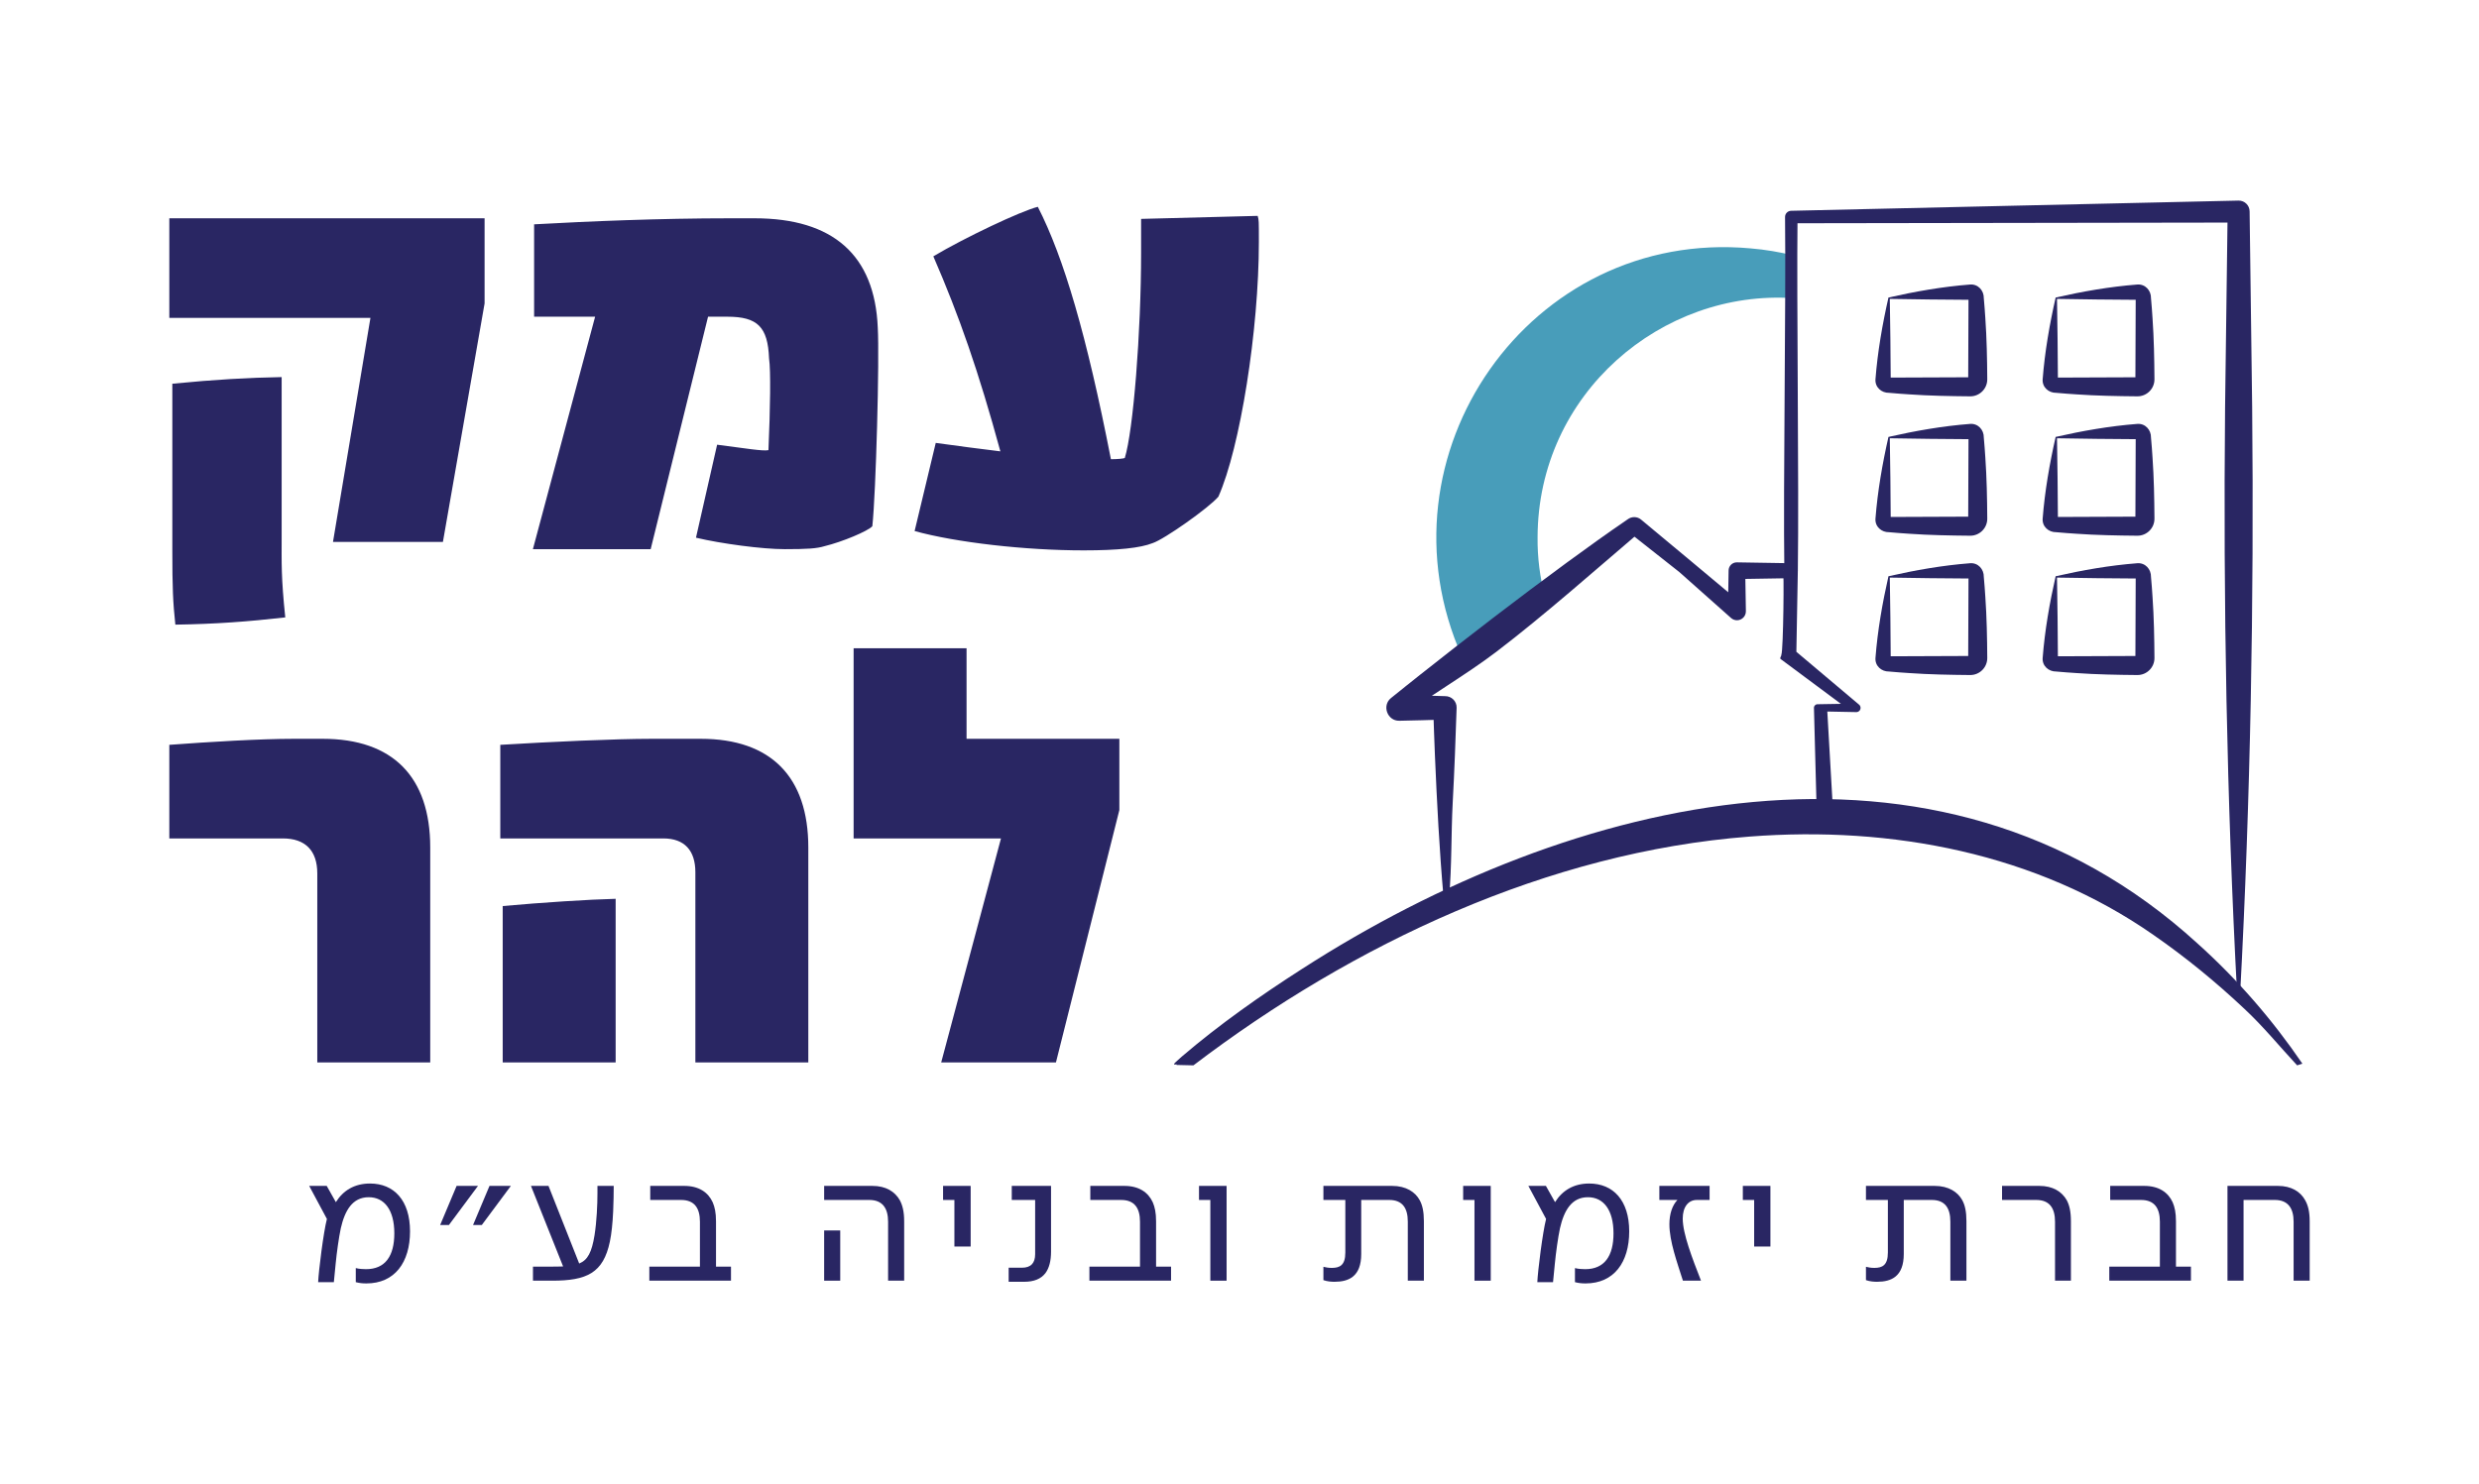 <svg xmlns="http://www.w3.org/2000/svg" xmlns:xlink="http://www.w3.org/1999/xlink" xmlns:inkscape="http://www.inkscape.org/namespaces/inkscape" width="473.386" height="283.465" viewBox="0 0 473.386 283.465"><defs><clipPath id="clip_0"><path transform="matrix(1,0,0,-1,0,283.465)" d="M0 0H473.386V283.465H0Z"></path></clipPath><clipPath id="clip_1"><path transform="matrix(1,0,0,-1,0,283.465)" d="M0 0H473.386V283.465H0Z"></path></clipPath><clipPath id="clip_2"><path transform="matrix(1,0,0,-1,0,283.465)" d="M0 0H473.386V283.465H0Z"></path></clipPath><clipPath id="clip_3"><path transform="matrix(1,0,0,-1,0,283.465)" d="M0 0H473.386V283.465H0Z"></path></clipPath><clipPath id="clip_4"><path transform="matrix(1,0,0,-1,0,283.465)" d="M0 0H473.386V283.465H0Z"></path></clipPath><clipPath id="clip_5"><path transform="matrix(1,0,0,-1,0,283.465)" d="M0 0H473.386V283.465H0Z"></path></clipPath></defs><g clip-path="url(#clip_0)"><path transform="matrix(1,0,0,-1,342.48,48.793)" d="M0 0C-2.658 .654-5.384 1.115-8.169 1.348-50.328 5.197-80.482-38.168-63.281-76.676-63.117-77.048-62.939-77.412-62.767-77.779L-47.466-65.166C-48.413-61.511-48.909-57.714-48.866-53.844-48.806-26.342-25.076-6.445 0-8.167Z" fill="#489dba"></path></g><path transform="matrix(1,0,0,-1,180.088,229.208)" d="M0 0H2.163V-8.896H5.268V2.686H0Z" fill="#292663"></path><g clip-path="url(#clip_1)"><path transform="matrix(1,0,0,-1,166.589,226.521)" d="M0 0H-9.21V-2.686H-.593C1.919-2.686 3-4.256 3-6.837V-18.105H6.07V-6.768C6.07-4.919 5.756-3.698 5.233-2.721 4.291-1.081 2.581 0 0 0" fill="#292663"></path></g><path transform="matrix(1,0,0,-1,0,283.465)" d="M157.379 38.838H160.449V48.431H157.379Z" fill="#292663"></path><path transform="matrix(1,0,0,-1,90.333,233.987)" d="M0 0H1.675L7.221 7.465H3.14Z" fill="#292663"></path><path transform="matrix(1,0,0,-1,87.194,226.521)" d="M0 0-3.14-7.465H-1.465L4.082 0Z" fill="#292663"></path><g clip-path="url(#clip_2)"><path transform="matrix(1,0,0,-1,70.659,226.068)" d="M0 0C-2.965 0-5.128-1.326-6.523-3.558L-8.268-.453H-11.617L-8.233-6.768C-8.896-9.349-9.803-16.605-9.907-18.838H-6.907L-6.558-15.28C-6.349-13.152-5.965-10.361-5.582-8.547-4.814-5.198-3.384-2.616-.244-2.616 2.721-2.616 4.64-5.023 4.64-9.524 4.64-13.814 2.93-16.361-.767-16.361-1.221-16.361-2.093-16.326-2.721-16.152V-18.838C-2.058-19.012-1.465-19.082-.698-19.082 4.744-19.082 7.64-15.035 7.64-9.14 7.64-3.209 4.57 0 0 0" fill="#292663"></path><path transform="matrix(1,0,0,-1,136.728,233.289)" d="M0 0C0 1.674-.244 2.721-.628 3.628-1.5 5.547-3.279 6.768-6.07 6.768H-12.559V4.081H-6.663C-4.117 4.081-3.07 2.512-3.07-.07V-8.652H-12.733V-11.338H2.86V-8.652H0Z" fill="#292663"></path><path transform="matrix(1,0,0,-1,114.089,227.882)" d="M0 0C0-2.233-.14-5.407-.558-8.058-1.082-11.303-1.849-12.803-3.489-13.466L-9.349 1.361H-12.698L-6.559-14.024C-7.361-14.059-8.303-14.059-9.384-14.059H-12.314V-16.745H-8.652C-2.023-16.745 1.116-15.28 2.372-9.279 2.686-7.779 2.895-5.791 3-3.489 3.07-1.849 3.105-.139 3.105 1.361H0Z" fill="#292663"></path><path transform="matrix(1,0,0,-1,369.437,226.521)" d="M0 0H-13.117V-2.686H-8.931V-12.733C-8.931-15.175-10.012-15.663-11.512-15.663-12.21-15.663-12.663-15.559-13.117-15.454V-18.001C-12.314-18.28-11.512-18.315-10.989-18.315-8.303-18.315-5.896-17.338-5.896-13.012V-2.686H-.558C1.988-2.686 3-4.256 3-6.837V-18.105H6.07V-6.733C6.07-4.919 5.791-3.663 5.268-2.721 4.43-1.186 2.686 0 0 0" fill="#292663"></path><path transform="matrix(1,0,0,-1,389.425,226.521)" d="M0 0H-7.117V-2.686H-.593C1.954-2.686 3-4.256 3-6.837V-18.105H6.035V-6.768C6.035-4.919 5.756-3.698 5.233-2.721 4.291-1.081 2.581 0 0 0" fill="#292663"></path><path transform="matrix(1,0,0,-1,193.205,229.208)" d="M0 0H4.465V-10.361C4.465-12 3.698-12.942 1.953-12.942H-.593V-15.628H2.372C4.256-15.628 5.581-15.07 6.419-13.989 7.151-13.012 7.5-11.617 7.5-9.872V2.686H0Z" fill="#292663"></path><path transform="matrix(1,0,0,-1,434.984,226.521)" d="M0 0H-9.628V-18.105H-6.558V-2.686H-.593C1.919-2.686 3-4.256 3-6.837V-18.105H6.07V-6.768C6.07-4.919 5.756-3.698 5.198-2.721 4.291-1.081 2.547 0 0 0" fill="#292663"></path><path transform="matrix(1,0,0,-1,415.519,233.289)" d="M0 0C0 1.674-.244 2.721-.628 3.628-1.5 5.547-3.279 6.768-6.07 6.768H-12.559V4.081H-6.663C-4.116 4.081-3.07 2.512-3.07-.07V-8.652H-12.733V-11.338H2.861V-8.652H0Z" fill="#292663"></path><path transform="matrix(1,0,0,-1,316.867,229.208)" d="M0 0H3.454C2.477-1.012 1.919-2.651 1.919-4.64 1.919-7.884 3.384-11.896 4.5-15.419H7.954C6.279-11.128 4.465-6.454 4.465-3.558 4.465-1.361 5.512 0 7.151 0H9.593V2.686H0Z" fill="#292663"></path></g><path transform="matrix(1,0,0,-1,332.809,229.208)" d="M0 0H2.163V-8.896H5.268V2.686H0Z" fill="#292663"></path><g clip-path="url(#clip_3)"><path transform="matrix(1,0,0,-1,303.472,226.068)" d="M0 0C-2.965 0-5.128-1.326-6.523-3.558L-8.268-.453H-11.617L-8.233-6.768C-8.896-9.349-9.803-16.605-9.907-18.838H-6.907L-6.558-15.28C-6.349-13.152-5.965-10.361-5.582-8.547-4.814-5.198-3.384-2.616-.244-2.616 2.721-2.616 4.64-5.023 4.64-9.524 4.64-13.814 2.93-16.361-.767-16.361-1.221-16.361-2.093-16.326-2.721-16.152V-18.838C-2.058-19.012-1.465-19.082-.698-19.082 4.744-19.082 7.64-15.035 7.64-9.14 7.64-3.209 4.57 0 0 0" fill="#292663"></path></g><path transform="matrix(1,0,0,-1,228.96,229.208)" d="M0 0H2.163V-15.419H5.268V2.686H0Z" fill="#292663"></path><g clip-path="url(#clip_4)"><path transform="matrix(1,0,0,-1,220.763,233.289)" d="M0 0C0 1.674-.244 2.721-.628 3.628-1.5 5.547-3.279 6.768-6.07 6.768H-12.559V4.081H-6.663C-4.116 4.081-3.07 2.512-3.07-.07V-8.652H-12.733V-11.338H2.861V-8.652H0Z" fill="#292663"></path></g><path transform="matrix(1,0,0,-1,279.402,229.208)" d="M0 0H2.163V-15.419H5.268V2.686H0Z" fill="#292663"></path><g clip-path="url(#clip_5)"><path transform="matrix(1,0,0,-1,265.833,226.521)" d="M0 0H-13.117V-2.686H-8.931V-12.733C-8.931-15.175-10.012-15.663-11.512-15.663-12.21-15.663-12.663-15.559-13.117-15.454V-18.001C-12.314-18.28-11.512-18.315-10.989-18.315-8.303-18.315-5.896-17.338-5.896-13.012V-2.686H-.558C1.988-2.686 3-4.256 3-6.837V-18.105H6.07V-6.733C6.07-4.919 5.791-3.663 5.268-2.721 4.43-1.186 2.686 0 0 0" fill="#292663"></path><path transform="matrix(1,0,0,-1,60.589,166.84)" d="M0 0V-36.099H21.567V4.959C21.567 18.453 14.417 25.719 1.038 25.719H-4.498C-10.841 25.719-20.529 25.143-28.257 24.566V6.689H-6.574C-2.307 6.689 0 4.383 0 0M72.198 .231V-36.099H93.766V4.959C93.766 18.453 86.615 25.719 73.236 25.719H63.894C56.859 25.719 44.403 25.143 34.946 24.566V6.689H66.086C70.122 6.689 72.198 4.383 72.198 .231M35.407-36.099H56.974V-4.844C52.015-4.959 43.019-5.536 35.407-6.228ZM119.139-36.099H141.052L153.162 12.11V25.719H123.983V43.019H102.416V6.689H130.557Z" fill="#292663"></path><path transform="matrix(1,0,0,-1,63.587,103.514)" d="M0 0H20.991L28.949 45.557V61.818H-31.255V42.789H7.151ZM-30.679-1.615C-30.679-8.65-30.563-11.533-30.102-15.801-22.375-15.685-16.262-15.224-9.111-14.417-9.919-6.689-9.803-4.037-9.803 .923V31.486C-16.147 31.371-22.49 31.025-30.679 30.217ZM38.175-1.384H60.665L71.622 43.019H75.312C81.079 43.019 83.04 41.059 83.27 35.061 83.616 32.755 83.501 25.489 83.155 17.531 82.117 17.3 78.772 17.877 73.352 18.569L69.315 .807C74.159-.346 82.002-1.384 86.269-1.384 90.536-1.384 92.382-1.269 93.881-.807 97.226 0 102.185 2.076 102.992 2.999 103.684 9.342 104.376 35.061 104.03 40.943 103.454 54.783 95.496 61.818 80.502 61.818H75.889C62.395 61.818 48.786 61.242 38.406 60.665V43.019H50.055ZM143.359-1.615C149.933-1.615 154.2-1.153 156.507-.231 158.698 .461 167.348 6.574 169.078 8.65 173.23 17.992 176.805 40.482 176.805 57.32 176.805 61.472 176.805 61.472 176.575 62.28L154.316 61.703V55.244C154.316 40.021 152.816 21.221 151.202 16.031 150.971 15.916 149.818 15.801 148.549 15.801 143.936 39.444 139.553 54.322 134.594 64.01 131.364 63.202 120.638 58.128 114.641 54.552 119.6 43.135 123.291 32.524 127.443 17.3 123.522 17.761 119.37 18.338 115.102 18.915L111.066 2.076C119.024-.115 132.172-1.615 143.359-1.615" fill="#292663"></path><path transform="matrix(1,0,0,-1,224.951,203.196)" d="M0 0" fill="#292663"></path><path transform="matrix(1,0,0,-1,354.981,134.575)" d="M0 0C.359-.281 .419-.81 .121-1.159-.041-1.352-.278-1.45-.512-1.446L-6.772-1.323-6.081-.633-4.951-20.335C-4.954-20.479-6.634-20.593-6.777-20.59-6.917-20.587-7.028-20.473-7.032-20.335H-8.072L-8.592-.633C-8.602-.248-8.284 .066-7.901 .058L-.512 .181-1.559-1.265-14.933 8.675C-15.201 8.883-14.81 9.192-14.817 9.507-14.429 10.32-14.262 26.361-14.513 25.571-14.513 25.571-12.05 24.148-12.05 24.148L-22.263 23.983-21.715 25.571-21.589 17.827C-21.574 16.888-22.323 16.114-23.262 16.099-23.689 16.092-24.075 16.242-24.382 16.495L-34.317 25.32-44.226 33.135-41.651 33.1C-50.394 25.652-60.107 17.035-69.26 10.059-74.656 5.942-82.322 1.404-87.809-2.59L-87.748 1.834C-85.12 1.771-81.633 1.703-79.061 1.602-77.817 1.638-76.782 .624-76.827-.625-77.023-6.664-77.249-12.7-77.574-18.735-77.89-24.774-77.728-30.808-78.266-36.837-78.279-36.98-78.941-37.087-79.084-37.074-79.212-37.063-79.31-36.961-79.321-36.837-80.122-27.799-80.584-18.744-80.971-9.684-81.109-6.667-81.185-3.65-81.295-.633L-79.061-2.867C-81.639-2.981-85.151-3.028-87.748-3.099-90.051-3.168-91.152-.182-89.343 1.25-87.472 2.744-85.619 4.26-83.736 5.738-74.793 12.823-64.907 20.43-55.696 27.177-51.891 29.949-48.079 32.712-44.182 35.364-43.409 35.959-42.326 35.936-41.607 35.329-36.769 31.304-27.038 23.209-22.225 19.158-22.225 19.158-25.017 17.827-25.017 17.827L-24.891 25.571C-24.905 26.45-24.184 27.175-23.303 27.158L-13.091 26.993C-12.303 27.006-11.652 26.361-11.669 25.571L-11.958 9.555-12.378 10.435" fill="#292663"></path><path transform="matrix(1,0,0,-1,340.733,108.889)" d="M0 0C-.226 16.793 .331 50.641 .138 67.434 .13 68.079 .643 68.61 1.286 68.625 1.294 68.647 86.71 70.557 86.725 70.573 87.879 70.6 88.834 69.678 88.849 68.524 88.873 68.535 89.318 31.119 89.336 31.11 89.703-6.092 89.018-43.832 87.039-80.983H86.463L86.491-80.494C86.499-80.351 86.622-80.241 86.766-80.249 86.899-80.257 87.004-80.364 87.011-80.494L87.039-80.983C87.048-81.142 86.927-81.278 86.768-81.287 86.595-81.295 86.458-81.156 86.463-80.983 84.484-43.834 83.798-6.09 84.165 31.11 84.166 31.11 84.653 68.475 84.653 68.475L86.776 66.377 1.344 66.243 2.521 67.434C2.336 50.611 2.813 16.699 2.579-.116 2.577-.259 1.47-.258 1.326-.256 1.185-.254 .002-.14 0 0" fill="#292663"></path><path transform="matrix(1,0,0,-1,392.543,110.071)" d="M0 0C5.095 1.159 10.322 2.081 15.592 2.487 17.109 2.61 18.242 1.345 18.208-.129 18.323-1.417 18.427-2.706 18.503-3.995 18.766-7.714 18.847-11.844 18.869-15.592 18.891-17.407 17.406-18.89 15.592-18.869 11.837-18.837 7.72-18.761 3.995-18.495 2.706-18.419 1.417-18.312 .129-18.2-1.349-18.23-2.601-17.114-2.479-15.592-2.07-10.323-1.152-5.096 0 0M.258-.257C.336-4.08 .418-11.771 .432-15.592 .432-15.592 .129-15.289 .129-15.289L15.592-15.228 15.228-15.592 15.289-.129 15.592-.432C11.771-.424 4.079-.331 .258-.257" fill="#292663"></path><path transform="matrix(1,0,0,-1,360.616,110.071)" d="M0 0C5.095 1.159 10.322 2.081 15.592 2.487 17.109 2.61 18.242 1.345 18.208-.129 18.323-1.417 18.427-2.706 18.503-3.995 18.766-7.714 18.847-11.844 18.869-15.592 18.891-17.407 17.406-18.89 15.592-18.869 11.837-18.837 7.72-18.761 3.995-18.495 2.706-18.419 1.417-18.312 .129-18.2-1.349-18.23-2.601-17.114-2.479-15.592-2.07-10.323-1.152-5.096 0 0M.257-.257C.336-4.08 .418-11.771 .431-15.592 .431-15.592 .129-15.289 .129-15.289L15.592-15.228 15.228-15.592 15.289-.129 15.592-.432C11.771-.424 4.079-.331 .257-.257" fill="#292663"></path><path transform="matrix(1,0,0,-1,224.704,203.423)" d="M0 0-.032-.033C-.066-.078 .026 .042-.005 .088H-.525C-.533 .166-.427 .323-.431 .305-.382 .359-.339 .408-.292 .453L-.117 .624C.05 .775 .751 1.416 .948 1.582 8.17 7.753 15.956 13.235 23.949 18.358 75.353 51.471 145.186 68.614 194.894 23.239 202.528 16.394 209.243 8.629 214.958 .249L213.956-.074C210.507 3.626 207.601 7.246 203.935 10.673 198.483 15.814 192.681 20.567 186.527 24.833 164.198 40.42 136.55 45.714 109.375 43.624 70.888 40.674 33.671 23.117 3.193-.074" fill="#292663"></path><path transform="matrix(1,0,0,-1,392.543,83.459)" d="M0 0C5.095 1.159 10.322 2.081 15.592 2.487 17.109 2.61 18.242 1.345 18.208-.129 18.323-1.417 18.427-2.706 18.503-3.995 18.766-7.714 18.847-11.844 18.869-15.592 18.891-17.407 17.406-18.89 15.592-18.869 11.837-18.837 7.72-18.761 3.995-18.495 2.706-18.419 1.417-18.312 .129-18.2-1.349-18.23-2.601-17.114-2.479-15.592-2.07-10.323-1.152-5.096 0 0M.258-.257C.336-4.08 .418-11.771 .432-15.592 .432-15.592 .129-15.289 .129-15.289L15.592-15.228 15.228-15.592 15.289-.129 15.592-.432C11.771-.424 4.079-.331 .258-.257" fill="#292663"></path><path transform="matrix(1,0,0,-1,392.543,56.836)" d="M0 0C5.095 1.159 10.322 2.081 15.592 2.487 17.109 2.61 18.242 1.345 18.208-.129 18.323-1.417 18.427-2.706 18.503-3.995 18.766-7.714 18.847-11.844 18.869-15.592 18.891-17.407 17.406-18.89 15.592-18.869 11.837-18.837 7.72-18.761 3.995-18.495 2.706-18.419 1.417-18.312 .129-18.2-1.349-18.23-2.601-17.114-2.479-15.592-2.07-10.323-1.152-5.096 0 0M.258-.257C.336-4.08 .418-11.771 .432-15.592 .432-15.592 .129-15.289 .129-15.289L15.592-15.228 15.228-15.592 15.289-.129 15.592-.432C11.771-.424 4.079-.331 .258-.257" fill="#292663"></path><path transform="matrix(1,0,0,-1,360.616,83.459)" d="M0 0C5.095 1.159 10.322 2.081 15.592 2.487 17.109 2.61 18.242 1.345 18.208-.129 18.323-1.417 18.427-2.706 18.503-3.995 18.766-7.714 18.847-11.844 18.869-15.592 18.891-17.407 17.406-18.89 15.592-18.869 11.837-18.837 7.72-18.761 3.995-18.495 2.706-18.419 1.417-18.312 .129-18.2-1.349-18.23-2.601-17.114-2.479-15.592-2.07-10.323-1.152-5.096 0 0M.257-.257C.336-4.08 .418-11.771 .431-15.592 .431-15.592 .129-15.289 .129-15.289L15.592-15.228 15.228-15.592 15.289-.129 15.592-.432C11.771-.424 4.079-.331 .257-.257" fill="#292663"></path><path transform="matrix(1,0,0,-1,360.616,56.836)" d="M0 0C5.095 1.159 10.322 2.081 15.592 2.487 17.109 2.61 18.242 1.345 18.208-.129 18.323-1.417 18.427-2.706 18.503-3.995 18.766-7.714 18.847-11.844 18.869-15.592 18.891-17.407 17.406-18.89 15.592-18.869 11.837-18.837 7.72-18.761 3.995-18.495 2.706-18.419 1.417-18.312 .129-18.2-1.349-18.23-2.601-17.114-2.479-15.592-2.07-10.323-1.152-5.096 0 0M.257-.257C.336-4.08 .418-11.771 .431-15.592 .431-15.592 .129-15.289 .129-15.289L15.592-15.228 15.228-15.592 15.289-.129 15.592-.432C11.771-.424 4.079-.331 .257-.257" fill="#292663"></path></g></svg>